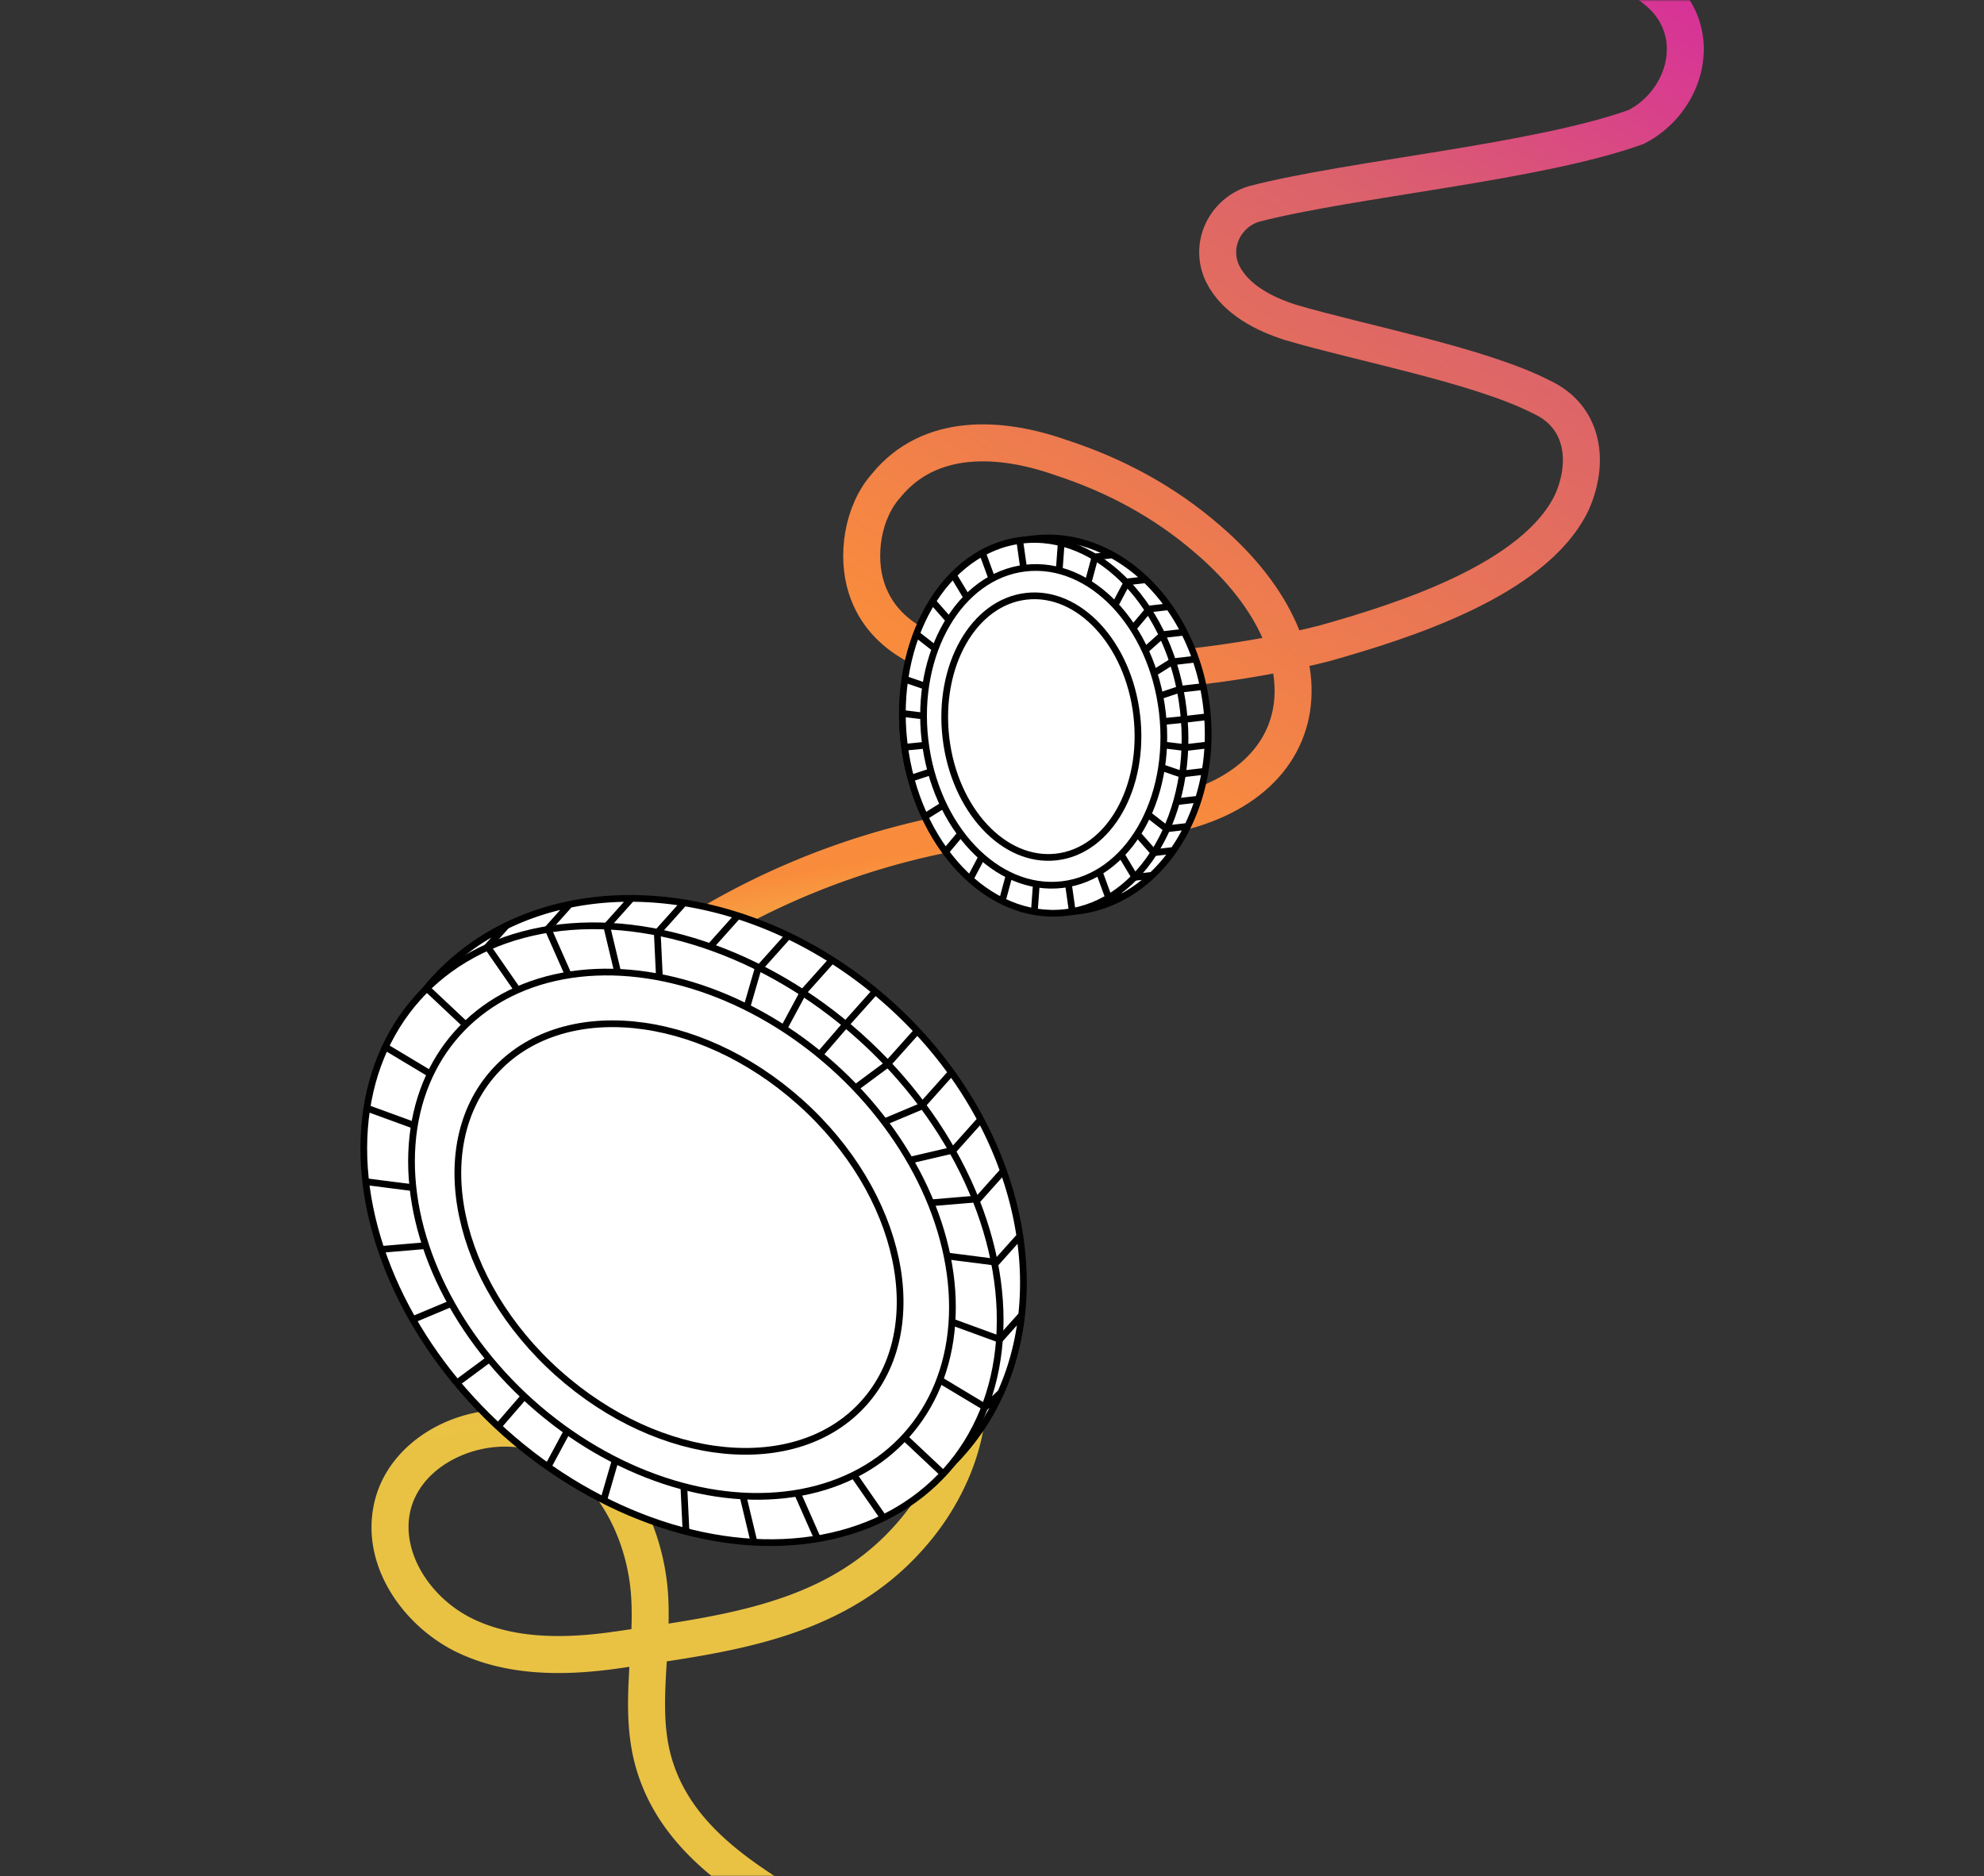 <svg xmlns="http://www.w3.org/2000/svg" width="590" height="558" fill="none"><rect width="100%" height="100%" fill="#333333" stroke="none"/><mask id="a" width="590" height="558" x="0" y="0" maskUnits="userSpaceOnUse" style="mask-type:alpha"><path fill="#D9D9D9" d="M0 0h590v558H0z"/></mask><g mask="url(#a)"><path stroke="url(#b)" stroke-width="11" d="M421.167-83.22c-21.586 1.666-54.262-.775-65.09 21.825-3.946 8.383-1.186 18.51 5.872 24.271 9.725 7.959 21.724 9.873 33.909 12.758 15.057 3.198 30.384 5.032 45.699 6.985 17.529 2.727 38.1 3.158 51.997 15.335 13.469 12.023 7.823 32.171-6.986 39.803-29.398 10.577-84.653 15.365-113.67 22.893-8.556 2.609-13.459 12.27-9.254 20.872 3.888 7.66 12.488 11.927 20.144 14.36 21.008 6.211 56.002 12.71 74.45 22.094 12.952 5.942 14.446 19.577 9.206 31.392-10.989 23.059-50.257 35.371-73.484 41.927-18.774 4.787-38.326 7.375-58.055 8.755-37.99 1.834-70.831-1.935-78.254-25.294-3.018-9.403-1.196-22.398 5.859-30.321 12.928-15.893 34.055-14.691 52.021-8.338 16.108 5.245 30.877 13.205 43.672 24.32 40.601 34.773 32.346 79.681-24.301 83.629"/><path fill="url(#c)" fill-rule="evenodd" d="M110.98 448.486c-3.243 18.394 9.723 35.659 25.168 42.998l.001.001c15.479 7.351 33.083 6.839 48.69 4.552l2.327-.339a343.798 343.798 0 0 0-.194 3.614c-.405 8.422-.415 17.398 2.107 26.265 4.824 16.96 16.634 28.549 29.6 37.73 6.485 4.592 13.415 8.688 20.065 12.565l1.756 1.023c6.08 3.54 11.861 6.905 17.116 10.453 17.302 11.682 32.219 27.095 34.765 45.781l10.899-1.485c-3.202-23.508-21.52-41.267-39.508-53.413-5.577-3.764-11.678-7.316-17.694-10.817l-1.794-1.045c-6.664-3.885-13.206-7.761-19.248-12.039-12.087-8.559-21.548-18.303-25.377-31.763-2.008-7.061-2.094-14.541-1.7-22.726.09-1.87.208-3.799.328-5.769 29.106-4.399 58.941-10.862 79.762-37.56 8.851-11.345 15.098-26.131 15.166-40.018.034-7.012-1.514-13.958-5.292-20.042-3.804-6.125-9.664-11.038-17.664-14.248h-.001c-4.311-1.728-11.846-3.434-20.349-5.198-3.364-.698-6.921-1.413-10.612-2.154-5.959-1.197-12.266-2.464-18.668-3.843-10.315-2.224-20.538-4.671-29.184-7.414-8.85-2.809-15.296-5.706-18.649-8.517-8.069-6.765-10.625-13.407-10.465-19.603.168-6.525 3.373-13.588 8.893-20.826 11.053-14.493 29.623-27.415 41.684-34.62 36.573-21.844 79.671-32.647 122.216-30.629l.521-10.987c-44.707-2.121-89.948 9.219-128.378 32.172-12.36 7.385-32.424 21.179-44.79 37.394-6.189 8.116-10.889 17.404-11.143 27.211-.262 10.136 4.243 19.807 14.395 28.318 5.151 4.317 13.444 7.733 22.389 10.571 9.15 2.904 19.779 5.438 30.193 7.683 6.444 1.388 12.938 2.693 18.974 3.906 3.671.737 7.172 1.441 10.39 2.108 8.804 1.827 15.274 3.349 18.49 4.638 6.039 2.423 9.962 5.894 12.414 9.842 2.478 3.99 3.662 8.807 3.636 14.184-.054 10.889-5.096 23.381-12.839 33.307-17.631 22.607-42.553 28.71-70.557 33.094.06-2.85.035-5.714-.141-8.546v-.002c-1.315-21.086-12.692-43.684-33.534-52.22-10.722-4.392-23.119-3.505-33.268 1.112-10.168 4.624-18.798 13.356-20.896 25.301Zm76.792 36.007-.957.139-3.571.521c-14.985 2.196-29.903 2.319-42.376-3.605-12.483-5.933-21.18-19.102-19.055-31.153l.001-.004c1.321-7.523 6.879-13.674 14.616-17.193 7.755-3.528 16.981-4.044 24.545-.946 15.732 6.443 25.579 24.366 26.724 42.725.197 3.162.185 6.313.073 9.516Z" clip-rule="evenodd"/><path fill="#fff" d="M264.292 298.276a131.852 131.852 0 0 0-3.999-3.435 128.942 128.942 0 0 0-12.86-9.343c-4.25-2.7-8.594-5.105-12.998-7.212a117.973 117.973 0 0 0-14.998-5.963 110.238 110.238 0 0 0-16.011-3.843 100.96 100.96 0 0 0-15.629-1.303c-6.282-.026-12.443.564-18.383 1.776-5.629 1.148-11.06 2.853-16.208 5.121a74.11 74.11 0 0 0-2.605 1.208c-8.249 4.016-15.704 9.534-21.996 16.57-31.535 35.265-21.915 95.317 21.488 134.129 43.403 38.813 104.152 41.689 135.687 6.424a70.707 70.707 0 0 0 11.829-18.242 74.01 74.01 0 0 0 3.314-8.876 79.462 79.462 0 0 0 2.894-14.21c.849-7.629.661-15.515-.532-23.457-.971-6.469-2.61-12.974-4.898-19.408a114.112 114.112 0 0 0-6.746-15.278 121.207 121.207 0 0 0-8.707-13.987 126.768 126.768 0 0 0-10.158-12.365 130.999 130.999 0 0 0-8.484-8.306Z"/><path stroke="#000" stroke-width="2" d="m303.817 391.077-54.904 61.397m54.904-61.397c.849-7.629.661-15.515-.532-23.457m.532 23.457a79.462 79.462 0 0 1-2.894 14.21 74.01 74.01 0 0 1-3.314 8.876m5.676-46.543-73.351 82.025m73.351-82.025c-.971-6.469-2.61-12.974-4.898-19.408m0 0-80.818 90.376m80.818-90.376a114.112 114.112 0 0 0-6.746-15.278m0 0-85.412 95.513m85.412-95.513a121.207 121.207 0 0 0-8.707-13.987m0 0-88.493 98.959m88.493-98.959a126.768 126.768 0 0 0-10.158-12.365m0 0a130.999 130.999 0 0 0-12.483-11.741m12.483 11.741-90.124 100.782m77.641-112.523-90.411 101.103m90.411-101.103a128.942 128.942 0 0 0-12.86-9.343m0 0-87.143 97.449m87.143-97.449c-4.25-2.7-8.594-5.105-12.998-7.212m0 0-82.755 92.542m82.755-92.542a117.973 117.973 0 0 0-14.998-5.963m0 0-67.634 75.632m67.634-75.632a110.238 110.238 0 0 0-16.011-3.843m0 0-47.495 53.112m47.495-53.112a100.96 100.96 0 0 0-15.629-1.303m0 0-41.198 46.07m41.198-46.07c-6.282-.026-12.443.564-18.383 1.776m0 0-44.446 49.702m44.446-49.702c-5.629 1.148-11.06 2.853-16.208 5.121a74.11 74.11 0 0 0-2.605 1.208m0 0c-8.249 4.016-15.704 9.534-21.996 16.57-31.535 35.265-21.915 95.317 21.488 134.129 43.403 38.813 104.152 41.689 135.687 6.424a70.707 70.707 0 0 0 11.829-18.242M150.601 275.282l-28.111 31.435m170.005 112.248 5.114-4.802"/><ellipse cx="79.07" cy="105.427" fill="#fff" stroke="#000" stroke-width="2" rx="79.07" ry="105.427" transform="scale(1 -1) rotate(48.196 669.098 7.51)"/><path stroke="#000" stroke-width="2" d="M280.509 438.301 126.842 293.825M251.578 304.585 148.123 424.229M238.91 295.03l-76.104 141.447M195.462 277.389l8.552 178.248M180.418 275.428l43.831 183.28M163.231 276.854l80.117 181.253M145.323 282.055l117.744 169.82M112.991 371.588l177.885-15.063M149.479 373.289l134.049-31.284M109.723 329.771l187.213 68.412M108.119 351.334l188.002 24.036M115.248 311.73l177.687 106.743M122.558 392.522l152.753-64.06M135.744 411.385l128.165-94.886M179.637 445.719l45.833-157.792"/><ellipse cx="67.21" cy="89.613" fill="#fff" stroke="#000" stroke-width="2" rx="67.21" ry="89.613" transform="scale(1 -1) rotate(48.196 645.49 12.862)"/><ellipse cx="54.031" cy="73.799" fill="#fff" stroke="#000" stroke-width="2" rx="54.031" ry="73.799" transform="scale(1 -1) rotate(48.196 621.886 18.201)"/><path fill="#fff" d="M358.821 210.371a68.18 68.18 0 0 1 .389 11.179 65.569 65.569 0 0 1-.84 7.815 62.502 62.502 0 0 1-1.99 8.299 58.256 58.256 0 0 1-3.215 8.091 53.42 53.42 0 0 1-4.196 7.153 47.676 47.676 0 0 1-6.366 7.405 42.09 42.09 0 0 1-7.149 5.447c-.434.261-.873.514-1.316.758-4.248 2.342-8.903 3.884-13.861 4.462-24.847 2.892-47.875-19.554-51.435-50.135-3.56-30.582 13.697-57.717 38.544-60.609a37.392 37.392 0 0 1 11.488.442c1.639.319 3.256.744 4.846 1.271a42.036 42.036 0 0 1 7.023 3.076c3.557 1.956 6.909 4.439 9.978 7.373a55.044 55.044 0 0 1 6.898 8.028 60.242 60.242 0 0 1 4.55 7.569 64.083 64.083 0 0 1 3.394 8.023 67.09 67.09 0 0 1 2.252 8.156 69.186 69.186 0 0 1 1.006 6.197Z"/><path stroke="#000" stroke-width="2" d="m330.743 165.025-43.259 5.036m43.259-5.036c3.557 1.956 6.909 4.439 9.978 7.373m-9.978-7.373a42.036 42.036 0 0 0-7.023-3.076 39.204 39.204 0 0 0-4.846-1.271m21.847 11.72-57.794 6.728m57.794-6.728a55.044 55.044 0 0 1 6.898 8.028m0 0-63.678 7.412m63.678-7.412a60.242 60.242 0 0 1 4.55 7.569m0 0-67.298 7.833m67.298-7.833a64.083 64.083 0 0 1 3.394 8.023m0 0-69.725 8.116m69.725-8.116a67.09 67.09 0 0 1 2.252 8.156m0 0a69.186 69.186 0 0 1 1.273 8.972m-1.273-8.972-71.01 8.266m72.283.706-71.236 8.292m71.236-8.292a68.18 68.18 0 0 1 .122 8.404m0 0-68.661 7.992m68.661-7.992a65.569 65.569 0 0 1-.84 7.815m0 0-65.204 7.589m65.204-7.589a62.502 62.502 0 0 1-1.99 8.299m0 0-53.29 6.203m53.29-6.203a58.256 58.256 0 0 1-3.215 8.091m0 0-37.422 4.356m37.422-4.356a53.42 53.42 0 0 1-4.196 7.153m0 0-32.46 3.778m32.46-3.778a47.676 47.676 0 0 1-6.366 7.405m0 0-35.019 4.076m35.019-4.076a42.09 42.09 0 0 1-7.149 5.447c-.434.261-.873.514-1.316.758m0 0c-4.248 2.342-8.903 3.884-13.861 4.462-24.847 2.892-47.875-19.554-51.435-50.135-3.56-30.582 13.697-57.717 38.544-60.609a37.392 37.392 0 0 1 11.488.442m15.264 105.84-22.148 2.578m3.251-107.67 3.633-.748"/><ellipse cx="310.371" cy="216.01" fill="#fff" stroke="#000" stroke-width="2" rx="41.809" ry="55.746" transform="rotate(-6.64 310.371 216.01)"/><path stroke="#000" stroke-width="2" d="m303.233 160.721 15.655 110.422M352.224 213.947 269 222.231M352.497 222.332l-84.319-10.179M346.892 246.486l-74.446-57.979M343.156 253.586l-65.877-74.761M337.307 260.582l-53.951-89.829M329.604 266.738l-37.55-102.612M281.058 253.447l60.682-72.305M291.433 237.158l54.345-48.418M298.138 267.596l27.44-101.759M288.327 261.721l46.863-88.586M307.617 270.699l7.971-109.313M274.92 242.937l74.209-46.52M270.783 231.494l80.046-26.505M269.308 202.063l82.165 28.24"/><ellipse cx="310.372" cy="216.012" fill="#fff" stroke="#000" stroke-width="2" rx="35.538" ry="47.384" transform="rotate(-6.64 310.372 216.012)"/><ellipse cx="309.675" cy="216.092" fill="#fff" stroke="#000" stroke-width="2" rx="28.57" ry="39.022" transform="rotate(-6.64 309.675 216.092)"/></g><defs><linearGradient id="b" x1="337.5" x2="527.716" y1="243" y2="-40.685" gradientUnits="userSpaceOnUse"><stop offset=".005" stop-color="#F98C3C"/><stop offset=".563" stop-color="#DB616C"/><stop offset="1" stop-color="#D51CAD"/></linearGradient><linearGradient id="c" x1="333.293" x2="402.189" y1="243.716" y2="664.528" gradientUnits="userSpaceOnUse"><stop stop-color="#F98C3C"/><stop offset=".065" stop-color="#F4BA47"/><stop offset=".361" stop-color="#E9C244"/></linearGradient></defs></svg>
